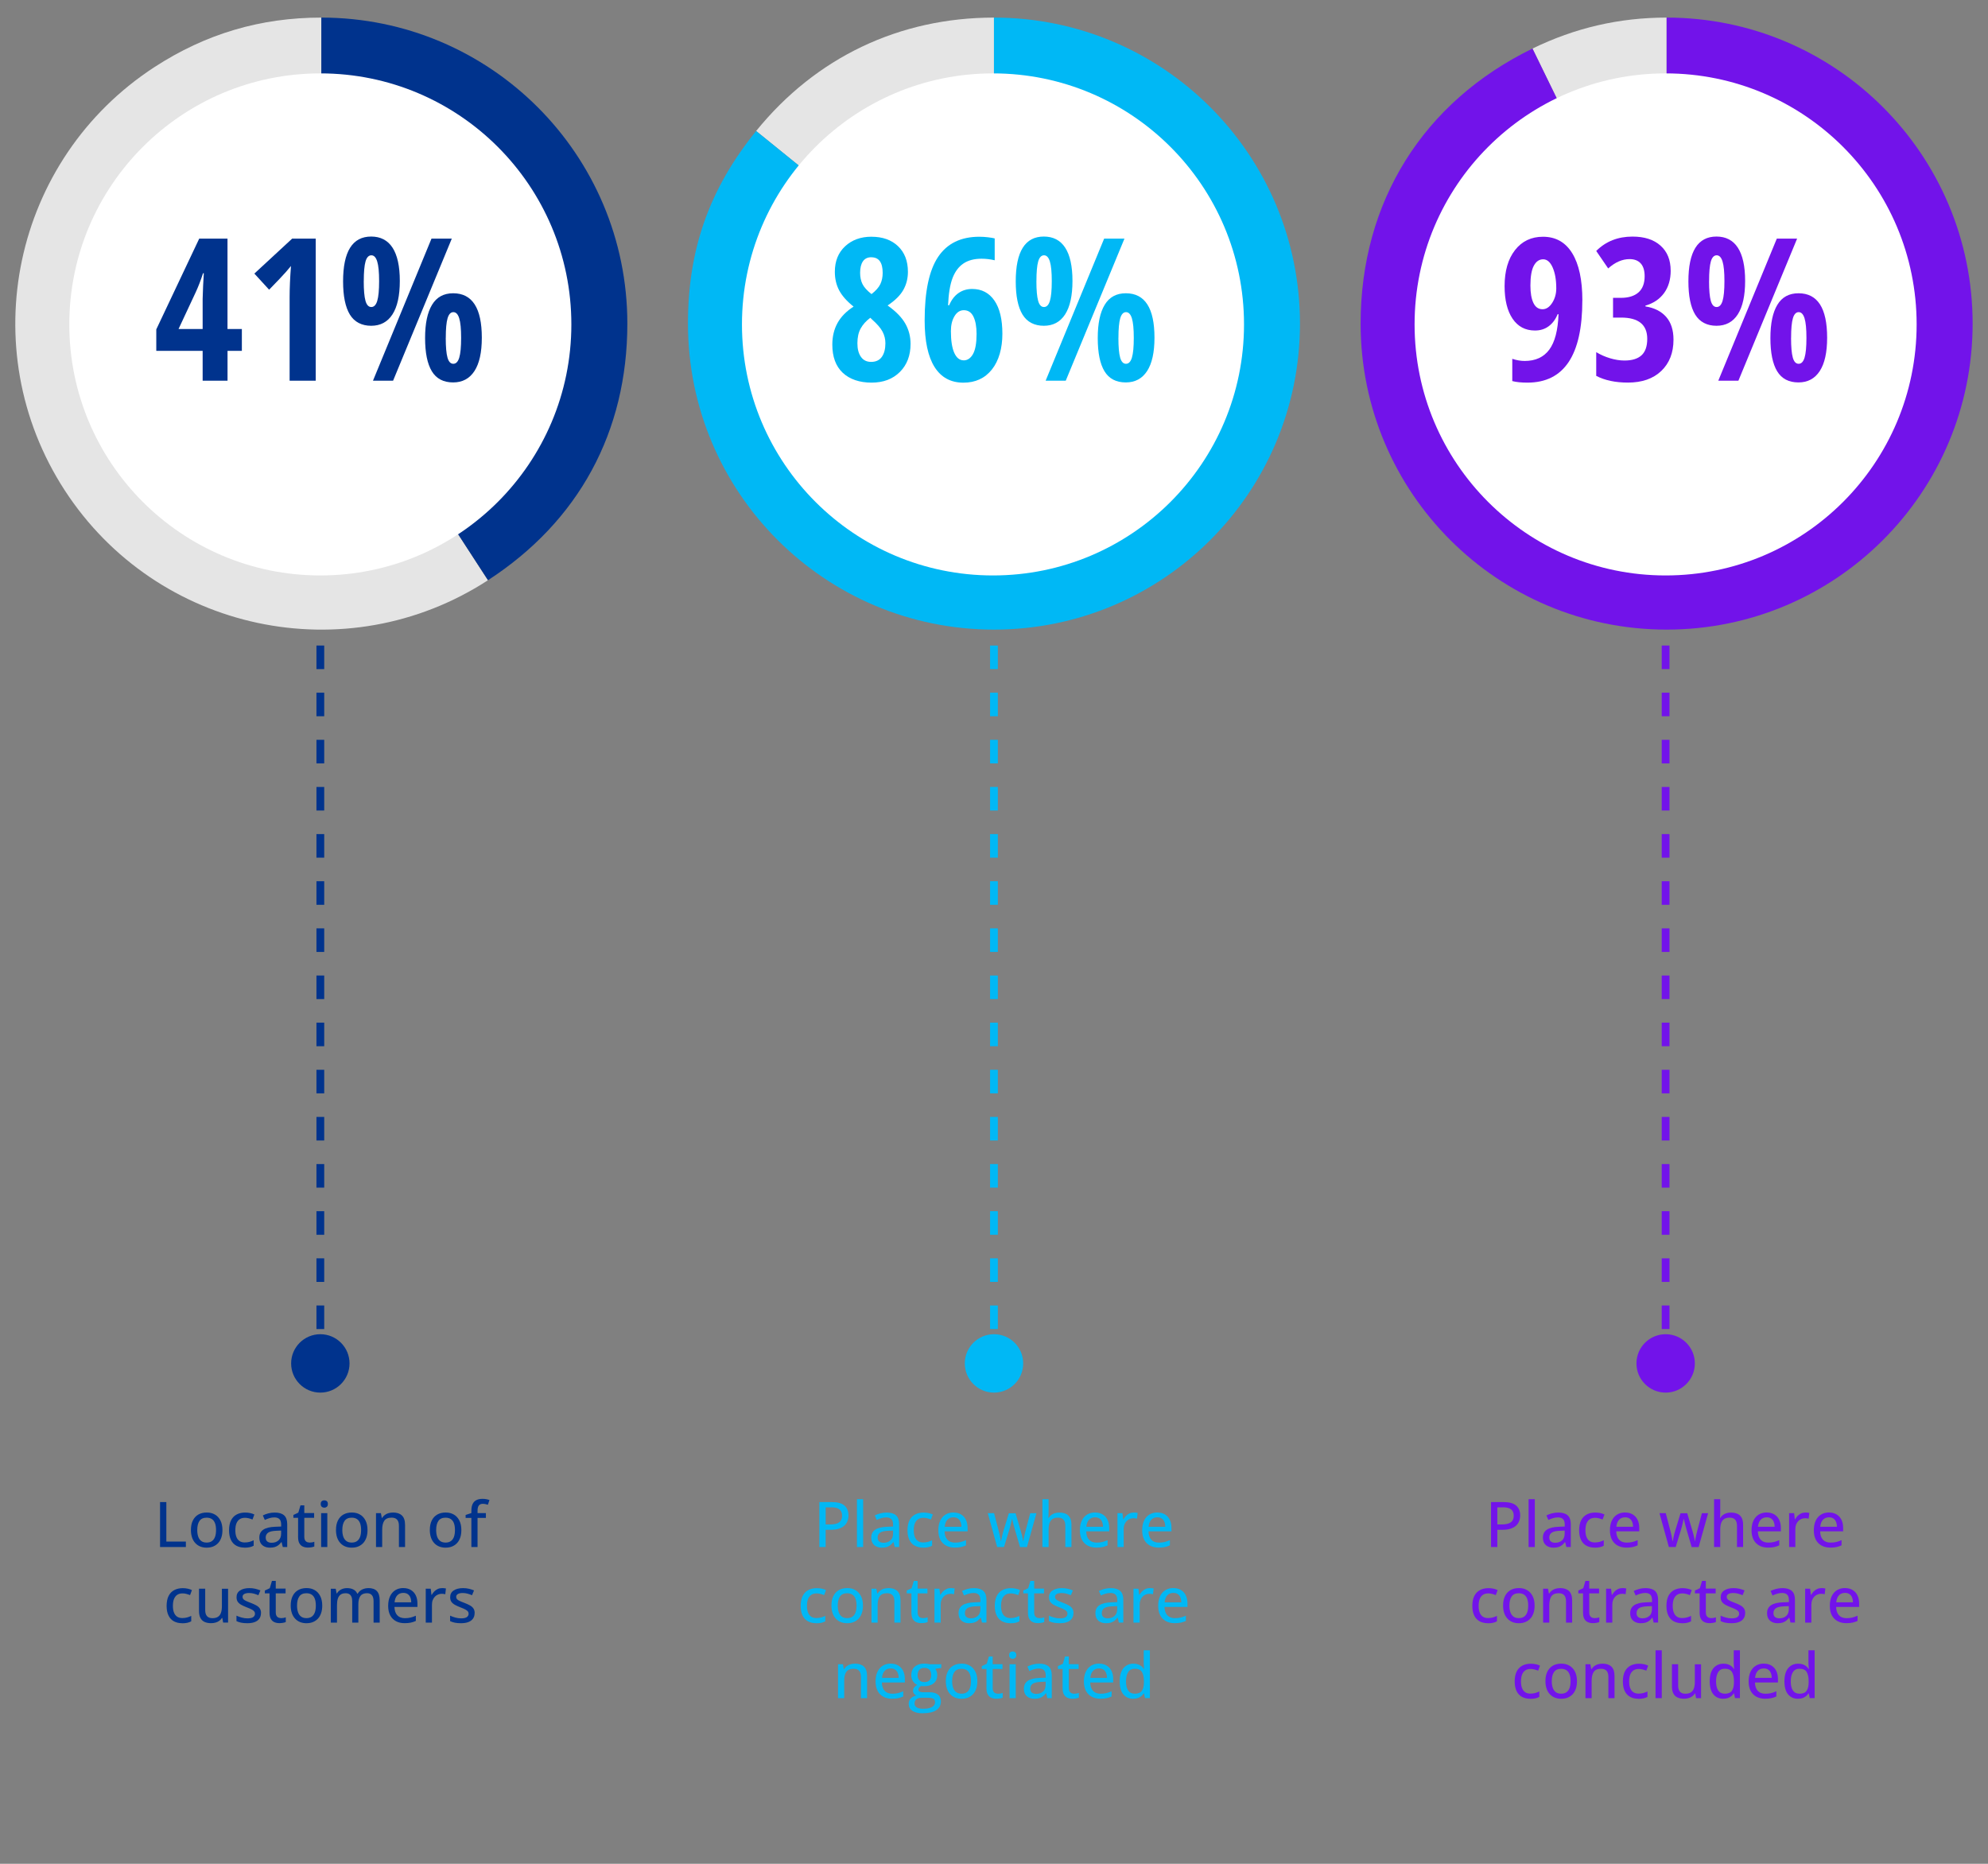 <?xml version="1.0" encoding="UTF-8"?><svg id="Layer_6" xmlns="http://www.w3.org/2000/svg" width="512" height="480" viewBox="0 0 512 480"><rect x="0" y="0" width="512" height="480" fill="#808080" stroke="none"/><defs><style>.cls-1{fill:#00b8f5;}.cls-1,.cls-2,.cls-3,.cls-4,.cls-5{stroke-width:0px;}.cls-2{fill:#e5e5e5;}.cls-6,.cls-7,.cls-8,.cls-9,.cls-10,.cls-11{fill:none;stroke-miterlimit:10;stroke-width:2px;}.cls-6,.cls-8{stroke:#7213ea;}.cls-6,.cls-10,.cls-11{stroke-dasharray:0 0 6.07 6.07;}.cls-7,.cls-11{stroke:#00338d;}.cls-3{fill:#fff;}.cls-4{fill:#00338d;}.cls-5{fill:#7213ea;}.cls-9,.cls-10{stroke:#00b8f5;}</style></defs><line class="cls-7" x1="82.5" y1="145.04" x2="82.5" y2="148.04"/><line class="cls-11" x1="82.5" y1="154.11" x2="82.5" y2="345.46"/><line class="cls-7" x1="82.5" y1="348.5" x2="82.5" y2="351.5"/><path class="cls-4" d="m74.98,351.13c0,4.15,3.37,7.52,7.52,7.52s7.52-3.37,7.52-7.52-3.37-7.52-7.52-7.52-7.52,3.37-7.52,7.52Z"/><path class="cls-2" d="m82.76,83.34l42.92,66.09c-36.5,23.71-85.31,13.33-109.02-23.17C-7.04,89.76,3.33,40.95,39.84,17.24c13.14-8.53,27.25-12.71,42.92-12.71v78.81Z"/><path class="cls-4" d="m82.76,83.34V4.53c43.52,0,78.81,35.28,78.81,78.81,0,27.86-12.52,50.92-35.89,66.09l-42.92-66.09Z"/><circle class="cls-3" cx="82.5" cy="83.55" r="64.65"/><path class="cls-4" d="m41.22,398.42v-11.58h1.62v10.17h5.03v1.41h-6.65Z"/><path class="cls-4" d="m57.29,394.04c0,.72-.09,1.36-.28,1.92s-.46,1.04-.82,1.43c-.36.39-.79.68-1.29.89s-1.07.3-1.7.3c-.59,0-1.13-.1-1.63-.3s-.92-.5-1.28-.89c-.36-.39-.64-.86-.83-1.43s-.29-1.2-.29-1.92c0-.96.16-1.77.49-2.44.33-.67.8-1.19,1.41-1.54.61-.35,1.34-.53,2.18-.53s1.51.18,2.11.53c.61.35,1.08.87,1.42,1.54.34.67.51,1.48.51,2.44Zm-6.49,0c0,.67.09,1.25.26,1.73.17.48.44.85.79,1.11s.82.39,1.38.39,1.01-.13,1.37-.39c.36-.26.62-.63.79-1.11.17-.48.25-1.06.25-1.73s-.08-1.24-.25-1.71c-.17-.48-.43-.84-.79-1.09-.36-.25-.82-.38-1.39-.38-.83,0-1.45.28-1.83.83-.39.56-.58,1.34-.58,2.35Z"/><path class="cls-4" d="m63,398.57c-.8,0-1.5-.16-2.11-.48-.6-.32-1.07-.81-1.4-1.48-.33-.66-.5-1.5-.5-2.51s.18-1.92.53-2.59c.35-.67.84-1.17,1.47-1.49s1.34-.48,2.15-.48c.48,0,.92.05,1.33.14.41.1.76.21,1.04.36l-.48,1.29c-.3-.12-.61-.22-.95-.31-.34-.09-.66-.13-.97-.13-.56,0-1.02.12-1.39.37-.37.25-.64.61-.83,1.08-.19.47-.28,1.06-.28,1.76s.09,1.25.27,1.71c.18.47.45.82.81,1.07.36.24.8.36,1.33.36.47,0,.89-.05,1.27-.16.37-.11.72-.24,1.04-.4v1.4c-.31.17-.64.3-1.01.38-.37.08-.82.13-1.34.13Z"/><path class="cls-4" d="m70.75,389.54c1.08,0,1.88.24,2.42.72.53.48.8,1.23.8,2.26v5.9h-1.14l-.31-1.27h-.06c-.24.32-.5.58-.76.79-.26.21-.57.37-.92.48s-.77.16-1.26.16c-.53,0-1-.09-1.41-.29-.41-.19-.74-.48-.97-.86s-.35-.87-.35-1.46c0-.89.34-1.56,1.02-2.02.68-.46,1.71-.71,3.1-.75l1.5-.06v-.49c0-.68-.15-1.16-.46-1.44-.3-.28-.73-.42-1.27-.42-.45,0-.88.06-1.29.19-.41.13-.81.28-1.19.46l-.51-1.16c.41-.21.88-.39,1.41-.53s1.08-.21,1.65-.21Zm1.64,4.64l-1.22.05c-1.01.04-1.72.21-2.13.5-.41.3-.61.71-.61,1.25,0,.46.14.81.42,1.02.28.22.65.32,1.11.32.71,0,1.29-.2,1.75-.6s.69-.99.69-1.77v-.78Z"/><path class="cls-4" d="m79.66,397.28c.23,0,.46-.02.69-.06.23-.04.43-.09.6-.16v1.22c-.18.08-.42.15-.72.2s-.6.08-.91.08c-.48,0-.91-.08-1.29-.25-.39-.16-.69-.44-.92-.84-.23-.4-.34-.94-.34-1.65v-4.93h-1.21v-.74l1.27-.59.56-1.88h.98v1.98h2.53v1.23h-2.53v4.9c0,.49.12.86.35,1.1.23.24.55.36.95.36Z"/><path class="cls-4" d="m83.52,386.39c.25,0,.47.07.65.22s.27.39.27.72-.09.57-.27.72-.4.23-.65.23-.48-.08-.65-.23c-.18-.15-.27-.39-.27-.72s.09-.57.27-.72c.18-.15.39-.22.65-.22Zm.78,3.3v8.73h-1.59v-8.73h1.59Z"/><path class="cls-4" d="m94.65,394.04c0,.72-.09,1.36-.28,1.92s-.46,1.04-.82,1.43c-.36.39-.79.68-1.29.89s-1.07.3-1.7.3c-.59,0-1.13-.1-1.63-.3s-.92-.5-1.28-.89c-.36-.39-.64-.86-.83-1.43s-.29-1.2-.29-1.92c0-.96.16-1.77.49-2.44.33-.67.8-1.19,1.41-1.54.61-.35,1.34-.53,2.18-.53s1.51.18,2.11.53c.61.35,1.08.87,1.42,1.54.34.67.51,1.48.51,2.44Zm-6.49,0c0,.67.09,1.25.26,1.73.17.48.44.85.79,1.11s.82.39,1.38.39,1.01-.13,1.37-.39c.36-.26.62-.63.79-1.11.17-.48.25-1.06.25-1.73s-.08-1.24-.25-1.71c-.17-.48-.43-.84-.79-1.09-.36-.25-.82-.38-1.39-.38-.83,0-1.45.28-1.83.83-.39.56-.58,1.34-.58,2.35Z"/><path class="cls-4" d="m101.19,389.53c1.01,0,1.78.25,2.32.76.54.51.81,1.32.81,2.44v5.69h-1.58v-5.47c0-.7-.15-1.22-.46-1.57-.31-.35-.78-.53-1.41-.53-.9,0-1.54.27-1.9.8-.36.53-.54,1.31-.54,2.32v4.45h-1.59v-8.73h1.26l.23,1.23h.09c.18-.31.42-.56.7-.77s.6-.36.95-.46c.35-.1.72-.15,1.1-.15Z"/><path class="cls-4" d="m118.82,394.04c0,.72-.09,1.36-.28,1.92s-.46,1.04-.82,1.43c-.36.39-.79.68-1.29.89s-1.07.3-1.7.3c-.59,0-1.13-.1-1.63-.3s-.92-.5-1.28-.89c-.36-.39-.64-.86-.83-1.43s-.29-1.2-.29-1.92c0-.96.16-1.77.49-2.44.33-.67.8-1.19,1.41-1.54.61-.35,1.34-.53,2.18-.53s1.51.18,2.11.53c.61.35,1.08.87,1.42,1.54.34.67.51,1.48.51,2.44Zm-6.49,0c0,.67.09,1.25.26,1.73.17.48.44.85.79,1.11s.82.39,1.38.39,1.01-.13,1.37-.39c.36-.26.62-.63.79-1.11.17-.48.25-1.06.25-1.73s-.08-1.24-.25-1.71c-.17-.48-.43-.84-.79-1.09-.36-.25-.82-.38-1.39-.38-.83,0-1.45.28-1.83.83-.39.56-.58,1.34-.58,2.35Z"/><path class="cls-4" d="m125.14,390.92h-2.15v7.5h-1.59v-7.5h-1.48v-.77l1.48-.48v-.6c0-.73.11-1.32.34-1.77.23-.45.55-.77.98-.98.42-.21.94-.31,1.55-.31.36,0,.7.03,1,.09s.57.13.79.21l-.41,1.22c-.18-.06-.38-.11-.6-.16-.22-.05-.46-.08-.71-.08-.46,0-.8.15-1.02.44-.22.29-.33.74-.33,1.34v.61h2.15v1.23Z"/><path class="cls-4" d="m46.92,418.04c-.8,0-1.5-.16-2.11-.48-.6-.32-1.07-.81-1.4-1.48-.33-.66-.5-1.5-.5-2.51s.18-1.92.53-2.59c.35-.67.84-1.17,1.47-1.49s1.34-.48,2.15-.48c.48,0,.92.05,1.33.14.41.1.76.21,1.04.36l-.48,1.29c-.3-.12-.61-.22-.95-.31-.34-.09-.66-.13-.97-.13-.56,0-1.02.12-1.39.37-.37.25-.64.61-.83,1.08-.19.47-.28,1.06-.28,1.76s.09,1.25.27,1.71c.18.47.45.82.81,1.07.36.24.8.36,1.33.36.47,0,.89-.05,1.27-.16.37-.11.72-.24,1.04-.4v1.4c-.31.17-.64.3-1.01.38-.37.08-.82.13-1.34.13Z"/><path class="cls-4" d="m58.74,409.15v8.73h-1.27l-.22-1.2h-.09c-.18.3-.41.55-.7.75-.29.2-.6.35-.96.45-.35.1-.73.15-1.12.15-.67,0-1.24-.11-1.71-.33-.47-.22-.82-.57-1.06-1.03-.24-.47-.36-1.07-.36-1.81v-5.71h1.6v5.49c0,.7.15,1.23.46,1.58s.77.52,1.39.52,1.09-.12,1.45-.36.61-.59.77-1.05.23-1.03.23-1.7v-4.47h1.6Z"/><path class="cls-4" d="m67.21,415.44c0,.57-.14,1.04-.42,1.43s-.68.68-1.21.88c-.53.2-1.16.29-1.9.29-.61,0-1.14-.05-1.58-.14-.44-.09-.84-.23-1.2-.4v-1.41c.39.19.83.35,1.34.49s1,.21,1.49.21c.68,0,1.17-.11,1.48-.32.3-.22.46-.51.46-.88,0-.22-.06-.41-.18-.57-.12-.17-.33-.33-.64-.5-.3-.17-.74-.36-1.3-.57-.55-.22-1.03-.43-1.42-.65-.39-.22-.69-.48-.9-.78-.21-.31-.31-.7-.31-1.19,0-.75.3-1.33.91-1.73.6-.4,1.4-.6,2.4-.6.53,0,1.03.05,1.49.16.47.11.91.25,1.34.44l-.51,1.23c-.38-.16-.77-.3-1.17-.41s-.81-.16-1.23-.16c-.54,0-.96.09-1.25.26-.29.17-.43.42-.43.72,0,.24.07.44.2.59.13.16.36.31.68.46s.74.33,1.28.53c.53.2.99.41,1.38.63s.69.48.9.79c.21.31.32.71.32,1.2Z"/><path class="cls-4" d="m72.31,416.74c.23,0,.46-.02.69-.06.23-.04.43-.09.6-.16v1.22c-.18.08-.42.15-.72.2s-.6.08-.91.08c-.48,0-.91-.08-1.29-.25-.39-.16-.69-.44-.92-.84-.23-.4-.34-.94-.34-1.65v-4.93h-1.21v-.74l1.27-.59.56-1.88h.98v1.98h2.53v1.23h-2.53v4.9c0,.49.12.86.35,1.1.23.24.55.36.95.36Z"/><path class="cls-4" d="m82.99,413.5c0,.72-.09,1.36-.28,1.92s-.46,1.04-.82,1.43c-.36.39-.79.68-1.29.89s-1.07.3-1.7.3c-.59,0-1.13-.1-1.63-.3s-.92-.5-1.28-.89c-.36-.39-.64-.86-.83-1.43s-.29-1.2-.29-1.92c0-.96.16-1.77.49-2.44.33-.67.8-1.19,1.41-1.54.61-.35,1.34-.53,2.18-.53s1.51.18,2.11.53c.61.35,1.08.87,1.42,1.54.34.67.51,1.48.51,2.44Zm-6.49,0c0,.67.09,1.25.26,1.73.17.48.44.85.79,1.11s.82.39,1.38.39,1.01-.13,1.37-.39c.36-.26.62-.63.79-1.11.17-.48.25-1.06.25-1.73s-.08-1.24-.25-1.71c-.17-.48-.43-.84-.79-1.09-.36-.25-.82-.38-1.39-.38-.83,0-1.45.28-1.83.83-.39.56-.58,1.34-.58,2.35Z"/><path class="cls-4" d="m94.86,408.99c.97,0,1.7.25,2.19.76s.74,1.31.74,2.42v5.71h-1.58v-5.51c0-.69-.14-1.2-.42-1.54-.28-.34-.7-.52-1.26-.52-.79,0-1.36.24-1.71.72-.35.48-.53,1.18-.53,2.1v4.75h-1.58v-5.51c0-.46-.06-.84-.19-1.14-.13-.3-.31-.53-.56-.68-.25-.15-.56-.23-.94-.23-.54,0-.98.12-1.3.35-.32.24-.56.58-.71,1.04-.15.46-.22,1.02-.22,1.69v4.49h-1.59v-8.73h1.26l.23,1.2h.09c.17-.3.39-.55.66-.75.27-.2.56-.35.89-.46.33-.1.67-.15,1.04-.15.65,0,1.21.12,1.66.36.45.24.78.6.99,1.08h.1c.28-.49.67-.85,1.16-1.09.49-.23,1.03-.35,1.6-.35Z"/><path class="cls-4" d="m103.86,408.99c.76,0,1.41.16,1.96.49.54.33.96.78,1.25,1.37.29.59.44,1.29.44,2.09v.9h-5.92c.02.93.26,1.65.72,2.15.46.5,1.12.75,1.96.75.55,0,1.05-.05,1.48-.16.43-.11.88-.26,1.35-.47v1.34c-.44.2-.88.35-1.32.44-.44.09-.97.14-1.58.14-.84,0-1.59-.17-2.22-.51s-1.13-.84-1.48-1.5c-.35-.66-.53-1.48-.53-2.45s.16-1.78.48-2.47c.32-.68.78-1.21,1.36-1.57s1.27-.55,2.07-.55Zm0,1.24c-.64,0-1.16.21-1.55.63-.39.42-.62,1.02-.69,1.8h4.29c0-.48-.08-.9-.23-1.27s-.37-.65-.67-.85c-.3-.21-.68-.31-1.15-.31Z"/><path class="cls-4" d="m113.86,408.99c.16,0,.33,0,.51.03.19.02.34.04.48.07l-.17,1.48c-.13-.03-.27-.06-.44-.08-.17-.02-.32-.03-.46-.03-.34,0-.66.06-.97.19s-.58.31-.81.55-.41.53-.55.88-.2.74-.2,1.18v4.62h-1.6v-8.73h1.28l.19,1.58h.07c.18-.32.4-.61.65-.87.26-.26.55-.47.89-.63.33-.16.71-.23,1.11-.23Z"/><path class="cls-4" d="m122.23,415.44c0,.57-.14,1.04-.42,1.43s-.68.68-1.21.88c-.53.2-1.16.29-1.9.29-.61,0-1.14-.05-1.58-.14-.44-.09-.84-.23-1.2-.4v-1.41c.39.19.83.35,1.34.49s1,.21,1.49.21c.68,0,1.17-.11,1.48-.32.3-.22.46-.51.46-.88,0-.22-.06-.41-.18-.57-.12-.17-.33-.33-.64-.5-.3-.17-.74-.36-1.3-.57-.55-.22-1.03-.43-1.42-.65-.39-.22-.69-.48-.9-.78-.21-.31-.31-.7-.31-1.19,0-.75.3-1.33.91-1.73.6-.4,1.4-.6,2.4-.6.53,0,1.03.05,1.49.16.47.11.91.25,1.34.44l-.51,1.23c-.38-.16-.77-.3-1.17-.41s-.81-.16-1.23-.16c-.54,0-.96.09-1.25.26-.29.17-.43.42-.43.72,0,.24.07.44.2.59.13.16.36.31.68.46s.74.33,1.28.53c.53.2.99.41,1.38.63s.69.48.9.79c.21.31.32.71.32,1.2Z"/><line class="cls-9" x1="255.99" y1="145.04" x2="255.99" y2="148.04"/><line class="cls-10" x1="255.99" y1="154.11" x2="255.99" y2="345.46"/><line class="cls-9" x1="255.99" y1="348.5" x2="255.99" y2="351.5"/><path class="cls-1" d="m248.48,351.13c0,4.15,3.37,7.52,7.52,7.52s7.52-3.37,7.52-7.52-3.37-7.52-7.52-7.52-7.52,3.37-7.52,7.52Z"/><path class="cls-1" d="m214.22,386.84c1.49,0,2.59.3,3.27.9s1.03,1.44,1.03,2.54c0,.5-.08.97-.24,1.41-.16.45-.42.84-.77,1.18-.36.34-.82.61-1.41.81-.58.2-1.29.3-2.14.3h-1.32v4.44h-1.62v-11.58h3.19Zm-.13,1.36h-1.44v4.4h1.15c.67,0,1.23-.08,1.69-.23s.8-.39,1.03-.72c.23-.33.35-.77.35-1.32,0-.72-.22-1.25-.67-1.61-.45-.35-1.15-.53-2.1-.53Z"/><path class="cls-1" d="m222.3,398.42h-1.6v-12.32h1.6v12.32Z"/><path class="cls-1" d="m228.35,389.54c1.08,0,1.88.24,2.42.72.53.48.8,1.23.8,2.26v5.9h-1.14l-.31-1.27h-.06c-.24.32-.5.58-.76.79-.26.21-.57.37-.92.48s-.77.16-1.26.16c-.53,0-1-.09-1.41-.29-.41-.19-.74-.48-.97-.86s-.35-.87-.35-1.46c0-.89.34-1.56,1.02-2.02.68-.46,1.71-.71,3.1-.75l1.5-.06v-.49c0-.68-.15-1.16-.46-1.44-.3-.28-.73-.42-1.27-.42-.45,0-.88.06-1.29.19-.41.13-.81.28-1.19.46l-.51-1.16c.41-.21.88-.39,1.41-.53s1.08-.21,1.65-.21Zm1.64,4.64l-1.22.05c-1.01.04-1.72.21-2.13.5-.41.3-.61.71-.61,1.25,0,.46.14.81.42,1.02.28.22.65.32,1.11.32.71,0,1.29-.2,1.75-.6s.69-.99.69-1.77v-.78Z"/><path class="cls-1" d="m237.73,398.57c-.8,0-1.5-.16-2.11-.48-.6-.32-1.07-.81-1.4-1.48-.33-.66-.5-1.5-.5-2.51s.18-1.92.53-2.59c.35-.67.84-1.17,1.47-1.49s1.34-.48,2.15-.48c.48,0,.92.05,1.33.14.41.1.76.21,1.04.36l-.48,1.29c-.3-.12-.61-.22-.95-.31-.34-.09-.66-.13-.97-.13-.56,0-1.02.12-1.39.37-.37.25-.64.61-.83,1.08-.19.47-.28,1.06-.28,1.76s.09,1.25.27,1.71c.18.47.45.82.81,1.07.36.24.8.36,1.33.36.47,0,.89-.05,1.27-.16.37-.11.72-.24,1.04-.4v1.4c-.31.17-.64.3-1.01.38-.37.08-.82.13-1.34.13Z"/><path class="cls-1" d="m245.55,389.53c.76,0,1.41.16,1.96.49.54.33.96.78,1.25,1.37.29.59.44,1.29.44,2.09v.9h-5.92c.02.93.26,1.65.72,2.15.46.5,1.12.75,1.96.75.55,0,1.05-.05,1.48-.16.43-.11.88-.26,1.35-.47v1.34c-.44.2-.88.35-1.32.44-.44.09-.97.14-1.58.14-.84,0-1.59-.17-2.22-.51s-1.13-.84-1.48-1.5c-.35-.66-.53-1.48-.53-2.45s.16-1.78.48-2.47c.32-.68.78-1.21,1.36-1.57s1.27-.55,2.07-.55Zm0,1.24c-.64,0-1.16.21-1.55.63-.39.42-.62,1.02-.69,1.8h4.29c0-.48-.08-.9-.23-1.27s-.37-.65-.67-.85c-.3-.21-.68-.31-1.15-.31Z"/><path class="cls-1" d="m262.69,398.4l-1.33-4.56c-.06-.21-.12-.43-.19-.68-.07-.25-.13-.5-.2-.74-.06-.25-.12-.48-.17-.69-.05-.21-.09-.39-.12-.52h-.06c-.03.13-.06.31-.11.52-.05.21-.1.45-.16.7s-.12.5-.19.76c-.07.25-.13.48-.19.69l-1.39,4.54h-1.76l-2.42-8.72h1.62l1.2,4.57c.08.31.16.62.23.95.07.33.14.64.19.93.05.29.09.54.12.75h.06c.03-.14.06-.31.1-.51s.08-.42.13-.64.1-.44.15-.65c.06-.21.11-.4.15-.55l1.47-4.83h1.73l1.42,4.82c.07.23.14.49.21.78.07.29.14.57.2.85.06.28.1.52.12.72h.06c.02-.18.06-.41.12-.7s.12-.6.2-.93c.07-.33.15-.66.24-.98l1.21-4.57h1.6l-2.44,8.72h-1.81Z"/><path class="cls-1" d="m270.06,386.09v3.39c0,.27,0,.53-.02.79-.02.26-.03.47-.05.65h.09c.18-.31.41-.56.68-.76.27-.2.58-.36.93-.46.35-.1.71-.15,1.1-.15.68,0,1.26.11,1.73.33s.83.57,1.07,1.03c.24.47.36,1.07.36,1.82v5.69h-1.58v-5.47c0-.7-.15-1.22-.46-1.57-.31-.35-.78-.53-1.41-.53s-1.08.12-1.44.36c-.36.24-.61.59-.77,1.06s-.23,1.04-.23,1.71v4.44h-1.59v-12.32h1.59Z"/><path class="cls-1" d="m282.02,389.53c.76,0,1.41.16,1.96.49.54.33.96.78,1.25,1.37.29.59.44,1.29.44,2.09v.9h-5.92c.02.93.26,1.65.72,2.15.46.5,1.12.75,1.96.75.55,0,1.05-.05,1.48-.16.43-.11.88-.26,1.35-.47v1.34c-.44.2-.88.35-1.32.44-.44.09-.97.14-1.58.14-.84,0-1.58-.17-2.22-.51-.64-.34-1.13-.84-1.49-1.5-.35-.66-.53-1.48-.53-2.45s.16-1.78.48-2.47c.32-.68.78-1.21,1.36-1.57s1.28-.55,2.07-.55Zm0,1.24c-.64,0-1.16.21-1.55.63s-.62,1.02-.69,1.8h4.29c0-.48-.08-.9-.23-1.27s-.37-.65-.67-.85c-.3-.21-.68-.31-1.15-.31Z"/><path class="cls-1" d="m292.02,389.53c.16,0,.33,0,.51.03.18.02.34.04.47.07l-.17,1.48c-.13-.03-.27-.06-.44-.08s-.32-.03-.46-.03c-.34,0-.66.06-.97.19-.31.13-.58.31-.81.55s-.41.53-.55.88c-.13.35-.2.74-.2,1.18v4.62h-1.6v-8.73h1.28l.19,1.58h.07c.18-.32.4-.61.65-.87.26-.26.55-.47.89-.63.34-.16.71-.23,1.11-.23Z"/><path class="cls-1" d="m298.06,389.53c.76,0,1.41.16,1.96.49.54.33.96.78,1.25,1.37.29.59.44,1.29.44,2.09v.9h-5.92c.02.93.26,1.65.72,2.15.46.5,1.12.75,1.96.75.55,0,1.05-.05,1.48-.16.43-.11.88-.26,1.35-.47v1.34c-.44.2-.88.35-1.32.44-.44.09-.97.14-1.58.14-.84,0-1.58-.17-2.22-.51-.64-.34-1.13-.84-1.49-1.5-.35-.66-.53-1.48-.53-2.45s.16-1.78.48-2.47c.32-.68.78-1.21,1.36-1.57s1.28-.55,2.07-.55Zm0,1.24c-.64,0-1.16.21-1.55.63s-.62,1.02-.69,1.8h4.29c0-.48-.08-.9-.23-1.27s-.37-.65-.67-.85c-.3-.21-.68-.31-1.15-.31Z"/><path class="cls-1" d="m210.22,418.04c-.8,0-1.5-.16-2.11-.48-.6-.32-1.07-.81-1.4-1.48-.33-.66-.5-1.5-.5-2.51s.18-1.92.53-2.59c.35-.67.84-1.17,1.47-1.49s1.34-.48,2.15-.48c.48,0,.92.05,1.33.14.41.1.76.21,1.04.36l-.48,1.29c-.3-.12-.61-.22-.95-.31-.34-.09-.66-.13-.97-.13-.56,0-1.02.12-1.39.37-.37.25-.64.61-.83,1.08-.19.47-.28,1.06-.28,1.76s.09,1.25.27,1.71c.18.47.45.82.81,1.07.36.24.8.36,1.33.36.47,0,.89-.05,1.27-.16.37-.11.72-.24,1.04-.4v1.4c-.31.17-.64.3-1.01.38-.37.08-.82.13-1.34.13Z"/><path class="cls-1" d="m222.25,413.5c0,.72-.09,1.36-.28,1.92s-.46,1.04-.82,1.43c-.36.39-.79.68-1.29.89s-1.07.3-1.7.3c-.59,0-1.13-.1-1.63-.3s-.92-.5-1.28-.89c-.36-.39-.64-.86-.83-1.43s-.29-1.2-.29-1.92c0-.96.16-1.77.49-2.44.33-.67.8-1.19,1.41-1.54.61-.35,1.34-.53,2.18-.53s1.51.18,2.11.53c.61.35,1.08.87,1.42,1.54.34.67.51,1.48.51,2.44Zm-6.49,0c0,.67.09,1.25.26,1.73.17.48.44.85.79,1.11s.82.39,1.38.39,1.01-.13,1.37-.39c.36-.26.62-.63.79-1.11.17-.48.25-1.06.25-1.73s-.08-1.24-.25-1.71c-.17-.48-.43-.84-.79-1.09-.36-.25-.82-.38-1.39-.38-.83,0-1.45.28-1.83.83-.39.56-.58,1.34-.58,2.35Z"/><path class="cls-1" d="m228.79,408.99c1.01,0,1.78.25,2.32.76.54.51.81,1.32.81,2.44v5.69h-1.58v-5.47c0-.7-.15-1.22-.46-1.57-.31-.35-.78-.53-1.41-.53-.9,0-1.54.27-1.9.8-.36.53-.54,1.31-.54,2.32v4.45h-1.59v-8.73h1.26l.23,1.23h.09c.18-.31.42-.56.7-.77s.6-.36.95-.46c.35-.1.72-.15,1.1-.15Z"/><path class="cls-1" d="m237.62,416.74c.23,0,.46-.02.69-.06.23-.04.43-.09.6-.16v1.22c-.18.08-.42.15-.72.2s-.6.08-.91.08c-.48,0-.91-.08-1.29-.25-.39-.16-.69-.44-.92-.84-.23-.4-.34-.94-.34-1.65v-4.93h-1.21v-.74l1.27-.59.56-1.88h.98v1.98h2.53v1.23h-2.53v4.9c0,.49.12.86.35,1.1.23.24.55.36.95.36Z"/><path class="cls-1" d="m244.88,408.99c.16,0,.33,0,.51.03.19.02.34.04.48.07l-.17,1.48c-.13-.03-.27-.06-.44-.08-.17-.02-.32-.03-.46-.03-.34,0-.66.06-.97.19s-.58.31-.81.55-.41.53-.55.88-.2.74-.2,1.18v4.62h-1.6v-8.73h1.28l.19,1.58h.07c.18-.32.4-.61.65-.87.26-.26.55-.47.89-.63.33-.16.71-.23,1.11-.23Z"/><path class="cls-1" d="m250.83,409c1.08,0,1.88.24,2.42.72.53.48.8,1.23.8,2.26v5.9h-1.14l-.31-1.27h-.06c-.24.32-.5.58-.76.79-.26.21-.57.37-.92.48s-.77.16-1.26.16c-.53,0-1-.09-1.41-.29-.41-.19-.74-.48-.97-.86s-.35-.87-.35-1.46c0-.89.34-1.56,1.02-2.02.68-.46,1.71-.71,3.1-.75l1.5-.06v-.49c0-.68-.15-1.16-.46-1.44-.3-.28-.73-.42-1.27-.42-.45,0-.88.06-1.29.19-.41.13-.81.28-1.19.46l-.51-1.16c.41-.21.88-.39,1.41-.53s1.08-.21,1.65-.21Zm1.64,4.64l-1.22.05c-1.01.04-1.72.21-2.13.5-.41.3-.61.71-.61,1.25,0,.46.14.81.42,1.02.28.22.65.32,1.11.32.71,0,1.29-.2,1.75-.6s.69-.99.69-1.77v-.78Z"/><path class="cls-1" d="m260.21,418.04c-.8,0-1.5-.16-2.11-.48-.6-.32-1.07-.81-1.4-1.48-.33-.66-.5-1.5-.5-2.51s.18-1.92.53-2.59c.35-.67.84-1.17,1.47-1.49s1.34-.48,2.15-.48c.48,0,.92.05,1.33.14.41.1.76.21,1.04.36l-.48,1.29c-.29-.12-.61-.22-.95-.31-.34-.09-.66-.13-.97-.13-.56,0-1.02.12-1.39.37-.37.25-.64.61-.83,1.08-.19.47-.28,1.06-.28,1.76s.09,1.25.27,1.71c.18.47.45.82.81,1.07.36.24.8.36,1.33.36.47,0,.89-.05,1.27-.16.38-.11.72-.24,1.04-.4v1.4c-.31.17-.64.3-1.01.38-.37.08-.82.13-1.34.13Z"/><path class="cls-1" d="m267.65,416.74c.23,0,.46-.02.69-.06.23-.04.43-.09.6-.16v1.22c-.18.08-.42.15-.72.2-.3.06-.6.08-.92.08-.48,0-.91-.08-1.29-.25-.39-.16-.69-.44-.92-.84-.23-.4-.34-.94-.34-1.65v-4.93h-1.21v-.74l1.27-.59.56-1.88h.98v1.98h2.53v1.23h-2.53v4.9c0,.49.12.86.35,1.1.23.24.55.36.95.36Z"/><path class="cls-1" d="m276.46,415.44c0,.57-.14,1.04-.42,1.43-.28.39-.68.68-1.21.88-.53.2-1.16.29-1.9.29-.61,0-1.14-.05-1.58-.14-.44-.09-.84-.23-1.2-.4v-1.41c.39.19.83.35,1.34.49s1,.21,1.49.21c.68,0,1.17-.11,1.48-.32.3-.22.46-.51.46-.88,0-.22-.06-.41-.18-.57-.12-.17-.33-.33-.64-.5-.3-.17-.74-.36-1.3-.57-.55-.22-1.03-.43-1.42-.65-.39-.22-.69-.48-.9-.78-.21-.31-.31-.7-.31-1.19,0-.75.3-1.33.91-1.73.6-.4,1.4-.6,2.4-.6.53,0,1.03.05,1.49.16.47.11.92.25,1.34.44l-.51,1.23c-.38-.16-.77-.3-1.17-.41-.4-.11-.81-.16-1.23-.16-.54,0-.96.09-1.25.26-.29.17-.43.42-.43.72,0,.24.07.44.2.59.13.16.36.31.68.46.32.15.74.33,1.28.53.53.2.99.41,1.38.63.39.22.69.48.9.79s.32.71.32,1.2Z"/><path class="cls-1" d="m286.08,409c1.08,0,1.88.24,2.42.72.53.48.8,1.23.8,2.26v5.9h-1.14l-.31-1.27h-.06c-.24.32-.5.58-.76.79-.26.21-.57.37-.92.48s-.77.16-1.26.16c-.53,0-1-.09-1.41-.29-.41-.19-.74-.48-.97-.86-.24-.38-.35-.87-.35-1.46,0-.89.34-1.56,1.02-2.02.68-.46,1.71-.71,3.1-.75l1.5-.06v-.49c0-.68-.15-1.16-.46-1.44-.3-.28-.73-.42-1.27-.42-.45,0-.88.06-1.29.19-.41.13-.81.28-1.19.46l-.51-1.16c.41-.21.88-.39,1.41-.53s1.08-.21,1.65-.21Zm1.64,4.64l-1.22.05c-1.01.04-1.72.21-2.13.5-.41.3-.61.71-.61,1.25,0,.46.14.81.42,1.02.28.22.65.32,1.11.32.71,0,1.29-.2,1.75-.6s.68-.99.68-1.77v-.78Z"/><path class="cls-1" d="m296.14,408.99c.16,0,.33,0,.51.03.18.02.34.04.47.07l-.17,1.48c-.13-.03-.27-.06-.44-.08s-.32-.03-.46-.03c-.34,0-.66.06-.97.19-.31.13-.58.31-.81.55s-.41.53-.55.88c-.13.35-.2.74-.2,1.18v4.62h-1.6v-8.73h1.28l.19,1.58h.07c.18-.32.4-.61.65-.87.26-.26.55-.47.89-.63.34-.16.71-.23,1.11-.23Z"/><path class="cls-1" d="m302.18,408.99c.76,0,1.41.16,1.96.49.54.33.96.78,1.25,1.37.29.59.44,1.29.44,2.09v.9h-5.92c.02.93.26,1.65.72,2.15.46.5,1.12.75,1.96.75.55,0,1.05-.05,1.48-.16.43-.11.88-.26,1.35-.47v1.34c-.44.2-.88.35-1.32.44-.44.09-.97.14-1.58.14-.84,0-1.58-.17-2.22-.51-.64-.34-1.13-.84-1.49-1.5-.35-.66-.53-1.48-.53-2.45s.16-1.78.48-2.47c.32-.68.78-1.21,1.36-1.57s1.28-.55,2.07-.55Zm0,1.24c-.64,0-1.16.21-1.55.63s-.62,1.02-.69,1.8h4.29c0-.48-.08-.9-.23-1.27s-.37-.65-.67-.85c-.3-.21-.68-.31-1.15-.31Z"/><path class="cls-1" d="m220.18,428.45c1.01,0,1.78.25,2.32.76.54.51.81,1.32.81,2.44v5.69h-1.58v-5.47c0-.7-.15-1.22-.46-1.57-.31-.35-.78-.53-1.41-.53-.9,0-1.54.27-1.9.8-.36.53-.54,1.31-.54,2.32v4.45h-1.59v-8.73h1.26l.23,1.23h.09c.18-.31.42-.56.7-.77s.6-.36.95-.46c.35-.1.72-.15,1.1-.15Z"/><path class="cls-1" d="m229.39,428.45c.76,0,1.41.16,1.96.49.54.33.96.78,1.25,1.37.29.59.44,1.29.44,2.09v.9h-5.92c.02.93.26,1.65.72,2.15.46.5,1.12.75,1.96.75.55,0,1.05-.05,1.48-.16.43-.11.88-.26,1.35-.47v1.34c-.44.2-.88.35-1.32.44-.44.09-.97.14-1.58.14-.84,0-1.59-.17-2.22-.51s-1.13-.84-1.48-1.5c-.35-.66-.53-1.48-.53-2.45s.16-1.78.48-2.47c.32-.68.78-1.21,1.36-1.57s1.27-.55,2.07-.55Zm0,1.24c-.64,0-1.16.21-1.55.63-.39.42-.62,1.02-.69,1.8h4.29c0-.48-.08-.9-.23-1.27s-.37-.65-.67-.85c-.3-.21-.68-.31-1.15-.31Z"/><path class="cls-1" d="m237.66,441.24c-1.17,0-2.06-.21-2.69-.64-.63-.43-.94-1.02-.94-1.79,0-.54.17-1,.52-1.38.34-.38.82-.63,1.44-.76-.23-.11-.43-.27-.6-.49s-.25-.47-.25-.74c0-.32.09-.6.27-.84.18-.23.46-.46.82-.68-.46-.19-.83-.51-1.11-.95-.28-.44-.42-.96-.42-1.55,0-.63.13-1.16.4-1.61s.65-.78,1.15-1.01,1.11-.35,1.83-.35c.16,0,.32,0,.49.02.17.01.33.03.48.06.15.03.28.05.37.08h3.01v.94l-1.55.24c.15.2.28.44.37.71.1.27.14.58.14.9,0,.89-.3,1.59-.91,2.1s-1.44.77-2.51.77c-.25,0-.5-.03-.75-.06-.23.13-.4.28-.51.43-.12.16-.17.33-.17.53,0,.15.05.28.15.37.1.1.25.17.45.21.2.04.43.07.71.07h1.52c.95,0,1.68.2,2.19.6.51.4.76.99.76,1.76,0,.98-.4,1.73-1.2,2.26-.8.53-1.96.79-3.47.79Zm.06-1.16c.68,0,1.25-.07,1.71-.21.46-.14.8-.33,1.03-.59.23-.25.35-.55.35-.9,0-.32-.08-.56-.23-.72-.15-.17-.37-.28-.67-.34-.3-.06-.66-.09-1.09-.09h-1.44c-.37,0-.69.06-.97.17s-.49.28-.64.5c-.15.22-.23.49-.23.81,0,.44.19.77.57,1.01.38.23.91.35,1.61.35Zm.35-6.88c.59,0,1.02-.15,1.31-.46.29-.31.44-.75.44-1.33,0-.62-.15-1.08-.44-1.39-.3-.31-.73-.47-1.31-.47s-1,.16-1.29.48-.45.79-.45,1.4c0,.57.15,1,.45,1.31.3.31.73.46,1.3.46Z"/><path class="cls-1" d="m251.71,432.96c0,.72-.09,1.36-.28,1.92s-.46,1.04-.82,1.43c-.36.39-.79.68-1.29.89s-1.07.3-1.7.3c-.59,0-1.13-.1-1.63-.3s-.92-.5-1.28-.89c-.36-.39-.64-.86-.83-1.43s-.29-1.2-.29-1.92c0-.96.16-1.77.49-2.44.33-.67.8-1.19,1.41-1.54.61-.35,1.34-.53,2.18-.53s1.51.18,2.11.53c.61.35,1.08.87,1.42,1.54.34.67.51,1.48.51,2.44Zm-6.49,0c0,.67.09,1.25.26,1.73.17.48.44.85.79,1.11s.82.39,1.38.39,1.01-.13,1.37-.39c.36-.26.62-.63.79-1.11.17-.48.25-1.06.25-1.73s-.08-1.24-.25-1.71c-.17-.48-.43-.84-.79-1.09-.36-.25-.82-.38-1.39-.38-.83,0-1.45.28-1.83.83-.39.56-.58,1.34-.58,2.35Z"/><path class="cls-1" d="m256.95,436.21c.23,0,.46-.02.69-.06.23-.04.43-.09.6-.16v1.22c-.18.08-.42.15-.72.2s-.6.08-.91.08c-.48,0-.91-.08-1.29-.25-.39-.16-.69-.44-.92-.84-.23-.4-.34-.94-.34-1.65v-4.93h-1.21v-.74l1.27-.59.56-1.88h.98v1.98h2.53v1.23h-2.53v4.9c0,.49.12.86.35,1.1.23.24.55.36.95.36Z"/><path class="cls-1" d="m260.82,425.31c.25,0,.47.07.65.22s.27.39.27.72-.09.57-.27.72-.4.23-.65.23-.48-.08-.65-.23c-.18-.15-.27-.39-.27-.72s.09-.57.27-.72c.18-.15.39-.22.65-.22Zm.78,3.3v8.73h-1.59v-8.73h1.59Z"/><path class="cls-1" d="m267.66,428.46c1.08,0,1.88.24,2.42.72.53.48.8,1.23.8,2.26v5.9h-1.14l-.31-1.27h-.06c-.24.32-.5.58-.76.79-.26.21-.57.37-.92.48s-.77.16-1.26.16c-.53,0-1-.09-1.41-.29-.41-.19-.74-.48-.97-.86-.24-.38-.35-.87-.35-1.46,0-.89.34-1.56,1.02-2.02.68-.46,1.71-.71,3.1-.75l1.5-.06v-.49c0-.68-.15-1.16-.46-1.44-.3-.28-.73-.42-1.27-.42-.45,0-.88.06-1.29.19-.41.13-.81.28-1.19.46l-.51-1.16c.41-.21.88-.39,1.41-.53s1.08-.21,1.65-.21Zm1.64,4.64l-1.22.05c-1.01.04-1.72.21-2.13.5-.41.3-.61.71-.61,1.25,0,.46.14.81.42,1.02.28.22.65.32,1.11.32.71,0,1.29-.2,1.75-.6s.68-.99.68-1.77v-.78Z"/><path class="cls-1" d="m276.57,436.21c.23,0,.46-.02.69-.06.23-.04.43-.09.6-.16v1.22c-.18.08-.42.15-.72.2-.3.06-.6.08-.92.08-.48,0-.91-.08-1.29-.25-.39-.16-.69-.44-.92-.84-.23-.4-.34-.94-.34-1.65v-4.93h-1.21v-.74l1.27-.59.56-1.88h.98v1.98h2.53v1.23h-2.53v4.9c0,.49.12.86.35,1.1.23.24.55.36.95.36Z"/><path class="cls-1" d="m283.05,428.45c.76,0,1.41.16,1.96.49.54.33.96.78,1.25,1.37.29.59.44,1.29.44,2.09v.9h-5.92c.02.93.26,1.65.72,2.15.46.5,1.12.75,1.96.75.55,0,1.05-.05,1.48-.16.43-.11.88-.26,1.35-.47v1.34c-.44.2-.88.35-1.32.44-.44.09-.97.14-1.58.14-.84,0-1.58-.17-2.22-.51-.64-.34-1.13-.84-1.49-1.5-.35-.66-.53-1.48-.53-2.45s.16-1.78.48-2.47c.32-.68.78-1.21,1.36-1.57s1.28-.55,2.07-.55Zm0,1.24c-.64,0-1.16.21-1.55.63s-.62,1.02-.69,1.8h4.29c0-.48-.08-.9-.23-1.27s-.37-.65-.67-.85c-.3-.21-.68-.31-1.15-.31Z"/><path class="cls-1" d="m291.87,437.5c-1.07,0-1.92-.38-2.55-1.13s-.95-1.88-.95-3.36.32-2.63.97-3.4c.65-.77,1.51-1.15,2.58-1.15.45,0,.84.06,1.18.18s.63.28.88.48c.25.2.45.43.61.68h.09c-.03-.16-.05-.39-.08-.69-.03-.29-.04-.55-.04-.78v-3.32h1.59v12.32h-1.26l-.26-1.21h-.07c-.16.25-.36.48-.61.69-.25.21-.54.37-.88.5-.34.12-.74.18-1.2.18Zm.37-1.3c.86,0,1.47-.25,1.83-.74s.54-1.23.54-2.21v-.25c0-1.04-.17-1.84-.51-2.4s-.96-.84-1.87-.84c-.74,0-1.3.29-1.67.87s-.56,1.38-.56,2.4.19,1.79.56,2.34c.38.55.94.82,1.69.82Z"/><line class="cls-8" x1="428.97" y1="145.04" x2="428.97" y2="148.04"/><line class="cls-6" x1="428.97" y1="154.11" x2="428.97" y2="345.46"/><line class="cls-8" x1="428.97" y1="348.5" x2="428.97" y2="351.5"/><path class="cls-5" d="m421.46,351.13c0,4.15,3.37,7.52,7.52,7.52s7.52-3.37,7.52-7.52-3.37-7.52-7.52-7.52-7.52,3.37-7.52,7.52Z"/><path class="cls-5" d="m387.2,386.84c1.49,0,2.59.3,3.28.9.69.6,1.03,1.44,1.03,2.54,0,.5-.08.97-.24,1.41-.16.45-.42.84-.77,1.18-.36.34-.83.61-1.41.81-.58.2-1.29.3-2.14.3h-1.32v4.44h-1.62v-11.58h3.19Zm-.13,1.36h-1.44v4.4h1.15c.67,0,1.23-.08,1.69-.23s.8-.39,1.03-.72c.23-.33.35-.77.35-1.32,0-.72-.22-1.25-.67-1.61-.45-.35-1.15-.53-2.1-.53Z"/><path class="cls-5" d="m395.28,398.42h-1.6v-12.32h1.6v12.32Z"/><path class="cls-5" d="m401.33,389.54c1.08,0,1.88.24,2.42.72.53.48.8,1.23.8,2.26v5.9h-1.14l-.31-1.27h-.06c-.24.32-.5.58-.76.79-.26.21-.57.37-.92.48s-.77.16-1.26.16c-.53,0-1-.09-1.41-.29-.41-.19-.74-.48-.97-.86-.24-.38-.35-.87-.35-1.46,0-.89.34-1.56,1.02-2.02.68-.46,1.71-.71,3.1-.75l1.5-.06v-.49c0-.68-.15-1.16-.46-1.44-.3-.28-.73-.42-1.27-.42-.45,0-.88.06-1.29.19-.41.13-.81.28-1.19.46l-.51-1.16c.41-.21.88-.39,1.41-.53s1.08-.21,1.65-.21Zm1.64,4.64l-1.22.05c-1.01.04-1.72.21-2.13.5-.41.3-.61.71-.61,1.25,0,.46.14.81.42,1.02.28.22.65.32,1.11.32.71,0,1.29-.2,1.75-.6s.68-.99.68-1.77v-.78Z"/><path class="cls-5" d="m410.71,398.57c-.8,0-1.5-.16-2.11-.48-.6-.32-1.07-.81-1.4-1.48-.33-.66-.5-1.5-.5-2.51s.18-1.92.53-2.59c.35-.67.84-1.17,1.47-1.49.62-.32,1.34-.48,2.15-.48.48,0,.92.05,1.33.14.41.1.76.21,1.04.36l-.48,1.29c-.29-.12-.61-.22-.95-.31-.34-.09-.66-.13-.97-.13-.56,0-1.02.12-1.39.37-.37.25-.64.61-.83,1.08-.18.47-.28,1.06-.28,1.76s.09,1.25.27,1.71c.18.47.45.82.81,1.07.36.24.8.36,1.33.36.47,0,.89-.05,1.27-.16.38-.11.72-.24,1.04-.4v1.4c-.31.17-.64.3-1.01.38-.37.08-.82.13-1.34.13Z"/><path class="cls-5" d="m418.53,389.53c.76,0,1.41.16,1.96.49.54.33.96.78,1.25,1.37.29.59.44,1.29.44,2.09v.9h-5.92c.02.93.26,1.65.72,2.15.46.5,1.12.75,1.96.75.55,0,1.05-.05,1.48-.16.43-.11.88-.26,1.35-.47v1.34c-.44.2-.88.35-1.32.44-.44.09-.97.14-1.58.14-.84,0-1.58-.17-2.22-.51-.64-.34-1.13-.84-1.49-1.5-.35-.66-.53-1.48-.53-2.45s.16-1.78.48-2.47c.32-.68.78-1.21,1.36-1.57s1.28-.55,2.07-.55Zm0,1.24c-.64,0-1.16.21-1.55.63s-.62,1.02-.69,1.8h4.29c0-.48-.08-.9-.23-1.27s-.37-.65-.67-.85c-.3-.21-.68-.31-1.15-.31Z"/><path class="cls-5" d="m435.67,398.4l-1.33-4.56c-.06-.21-.12-.43-.19-.68-.07-.25-.13-.5-.19-.74s-.12-.48-.17-.69-.09-.39-.12-.52h-.06c-.03.13-.06.31-.11.52s-.1.45-.16.7-.12.5-.19.76c-.07.25-.13.48-.19.69l-1.39,4.54h-1.76l-2.42-8.72h1.62l1.2,4.57c.08.31.16.62.23.95.07.33.14.64.19.93.05.29.09.54.12.75h.06c.03-.14.06-.31.1-.51.04-.2.08-.42.13-.64s.1-.44.15-.65.11-.4.15-.55l1.47-4.83h1.73l1.42,4.82c.07.23.14.49.21.78.07.29.14.57.2.85.06.28.1.52.12.72h.06c.02-.18.06-.41.12-.7.06-.29.12-.6.2-.93.07-.33.15-.66.24-.98l1.21-4.57h1.6l-2.44,8.72h-1.81Z"/><path class="cls-5" d="m443.04,386.09v3.39c0,.27,0,.53-.02.79-.02.26-.03.47-.05.65h.09c.18-.31.41-.56.68-.76.27-.2.58-.36.93-.46.35-.1.71-.15,1.1-.15.68,0,1.26.11,1.73.33s.83.57,1.07,1.03c.24.47.36,1.07.36,1.82v5.69h-1.58v-5.47c0-.7-.15-1.22-.46-1.57-.31-.35-.78-.53-1.41-.53s-1.08.12-1.44.36c-.36.24-.61.59-.77,1.06s-.23,1.04-.23,1.71v4.44h-1.59v-12.32h1.59Z"/><path class="cls-5" d="m455,389.53c.76,0,1.41.16,1.96.49.54.33.96.78,1.25,1.37.29.59.44,1.29.44,2.09v.9h-5.92c.02.93.26,1.65.72,2.15.46.5,1.12.75,1.96.75.55,0,1.05-.05,1.48-.16.43-.11.88-.26,1.35-.47v1.34c-.44.2-.88.35-1.32.44-.44.09-.97.14-1.58.14-.84,0-1.58-.17-2.22-.51-.64-.34-1.13-.84-1.49-1.5-.35-.66-.53-1.48-.53-2.45s.16-1.78.48-2.47c.32-.68.78-1.21,1.36-1.57s1.28-.55,2.07-.55Zm0,1.24c-.64,0-1.16.21-1.55.63s-.62,1.02-.69,1.8h4.29c0-.48-.08-.9-.23-1.27s-.37-.65-.67-.85c-.3-.21-.68-.31-1.15-.31Z"/><path class="cls-5" d="m465,389.53c.16,0,.33,0,.51.03.18.02.34.04.47.07l-.17,1.48c-.13-.03-.27-.06-.44-.08s-.32-.03-.46-.03c-.34,0-.66.06-.97.19-.31.13-.58.31-.81.55s-.41.53-.55.88c-.13.35-.2.74-.2,1.18v4.62h-1.6v-8.73h1.28l.19,1.58h.07c.18-.32.4-.61.65-.87.26-.26.55-.47.89-.63.34-.16.71-.23,1.11-.23Z"/><path class="cls-5" d="m471.04,389.53c.76,0,1.41.16,1.96.49.54.33.96.78,1.25,1.37.29.59.44,1.29.44,2.09v.9h-5.92c.02.93.26,1.65.72,2.15.46.5,1.12.75,1.96.75.55,0,1.05-.05,1.48-.16.43-.11.88-.26,1.35-.47v1.34c-.44.2-.88.35-1.32.44-.44.09-.97.14-1.58.14-.84,0-1.58-.17-2.22-.51-.64-.34-1.13-.84-1.49-1.5-.35-.66-.53-1.48-.53-2.45s.16-1.78.48-2.47c.32-.68.78-1.21,1.36-1.57s1.28-.55,2.07-.55Zm0,1.24c-.64,0-1.16.21-1.55.63s-.62,1.02-.69,1.8h4.29c0-.48-.08-.9-.23-1.27s-.37-.65-.67-.85c-.3-.21-.68-.31-1.15-.31Z"/><path class="cls-5" d="m383.2,418.04c-.8,0-1.5-.16-2.11-.48-.6-.32-1.07-.81-1.4-1.48-.33-.66-.5-1.5-.5-2.51s.18-1.92.53-2.59c.35-.67.84-1.17,1.47-1.49.62-.32,1.34-.48,2.15-.48.48,0,.92.05,1.33.14.41.1.76.21,1.04.36l-.48,1.29c-.29-.12-.61-.22-.95-.31-.34-.09-.66-.13-.97-.13-.56,0-1.02.12-1.39.37-.37.25-.64.61-.83,1.08-.18.47-.28,1.06-.28,1.76s.09,1.25.27,1.71c.18.47.45.82.81,1.07.36.24.8.36,1.33.36.47,0,.89-.05,1.27-.16.38-.11.72-.24,1.04-.4v1.4c-.31.17-.64.3-1.01.38-.37.08-.82.13-1.34.13Z"/><path class="cls-5" d="m395.23,413.5c0,.72-.09,1.36-.28,1.92s-.46,1.04-.82,1.43c-.36.39-.79.68-1.29.89s-1.07.3-1.7.3c-.59,0-1.13-.1-1.63-.3-.49-.2-.92-.5-1.28-.89-.36-.39-.64-.86-.83-1.43s-.29-1.2-.29-1.92c0-.96.16-1.77.49-2.44.33-.67.8-1.19,1.41-1.54.61-.35,1.34-.53,2.18-.53s1.51.18,2.11.53c.61.35,1.08.87,1.42,1.54.34.67.51,1.48.51,2.44Zm-6.49,0c0,.67.09,1.25.26,1.73.17.48.44.85.79,1.11s.82.39,1.38.39,1.01-.13,1.37-.39c.36-.26.62-.63.79-1.11.17-.48.25-1.06.25-1.73s-.08-1.24-.25-1.71c-.17-.48-.43-.84-.79-1.09-.36-.25-.82-.38-1.39-.38-.83,0-1.45.28-1.83.83-.39.56-.58,1.34-.58,2.35Z"/><path class="cls-5" d="m401.77,408.99c1.01,0,1.78.25,2.32.76.54.51.81,1.32.81,2.44v5.69h-1.58v-5.47c0-.7-.15-1.22-.46-1.57-.31-.35-.78-.53-1.41-.53-.9,0-1.54.27-1.9.8s-.54,1.31-.54,2.32v4.45h-1.59v-8.73h1.26l.23,1.23h.09c.19-.31.42-.56.71-.77s.6-.36.95-.46c.35-.1.72-.15,1.11-.15Z"/><path class="cls-5" d="m410.6,416.74c.23,0,.46-.02.69-.06.23-.04.43-.09.6-.16v1.22c-.18.08-.42.15-.72.2-.3.06-.6.08-.92.08-.48,0-.91-.08-1.29-.25-.39-.16-.69-.44-.92-.84-.23-.4-.34-.94-.34-1.65v-4.93h-1.21v-.74l1.27-.59.56-1.88h.98v1.98h2.53v1.23h-2.53v4.9c0,.49.12.86.35,1.1.23.24.55.36.95.36Z"/><path class="cls-5" d="m417.86,408.99c.16,0,.33,0,.51.03.18.02.34.04.47.07l-.17,1.48c-.13-.03-.27-.06-.44-.08s-.32-.03-.46-.03c-.34,0-.66.06-.97.19-.31.13-.58.31-.81.55s-.41.53-.55.88c-.13.35-.2.74-.2,1.18v4.62h-1.6v-8.73h1.28l.19,1.58h.07c.18-.32.4-.61.65-.87.26-.26.55-.47.89-.63.34-.16.71-.23,1.11-.23Z"/><path class="cls-5" d="m423.81,409c1.08,0,1.88.24,2.42.72.53.48.8,1.23.8,2.26v5.9h-1.14l-.31-1.27h-.06c-.24.32-.5.58-.76.79-.26.21-.57.37-.92.48s-.77.16-1.26.16c-.53,0-1-.09-1.41-.29-.41-.19-.74-.48-.97-.86-.24-.38-.35-.87-.35-1.46,0-.89.34-1.56,1.02-2.02.68-.46,1.71-.71,3.1-.75l1.5-.06v-.49c0-.68-.15-1.16-.46-1.44-.3-.28-.73-.42-1.27-.42-.45,0-.88.06-1.29.19-.41.13-.81.28-1.19.46l-.51-1.16c.41-.21.88-.39,1.41-.53s1.08-.21,1.65-.21Zm1.64,4.64l-1.22.05c-1.01.04-1.72.21-2.13.5-.41.3-.61.71-.61,1.25,0,.46.14.81.42,1.02.28.22.65.32,1.11.32.71,0,1.29-.2,1.75-.6s.68-.99.68-1.77v-.78Z"/><path class="cls-5" d="m433.19,418.04c-.8,0-1.5-.16-2.11-.48-.6-.32-1.07-.81-1.4-1.48-.33-.66-.5-1.5-.5-2.51s.18-1.92.53-2.59c.35-.67.84-1.17,1.47-1.49.62-.32,1.34-.48,2.15-.48.48,0,.92.05,1.33.14.41.1.76.21,1.04.36l-.48,1.29c-.29-.12-.61-.22-.95-.31-.34-.09-.66-.13-.97-.13-.56,0-1.02.12-1.39.37-.37.25-.64.61-.83,1.08-.18.47-.28,1.06-.28,1.76s.09,1.25.27,1.71c.18.47.45.82.81,1.07.36.24.8.36,1.33.36.47,0,.89-.05,1.27-.16.38-.11.72-.24,1.04-.4v1.4c-.31.17-.64.3-1.01.38-.37.08-.82.13-1.34.13Z"/><path class="cls-5" d="m440.63,416.74c.23,0,.46-.02.69-.06.23-.04.43-.09.6-.16v1.22c-.18.08-.42.15-.72.2-.3.06-.6.08-.92.08-.48,0-.91-.08-1.29-.25-.39-.16-.69-.44-.92-.84-.23-.4-.34-.94-.34-1.65v-4.93h-1.21v-.74l1.27-.59.56-1.88h.98v1.98h2.53v1.23h-2.53v4.9c0,.49.12.86.35,1.1.23.24.55.36.95.36Z"/><path class="cls-5" d="m449.45,415.44c0,.57-.14,1.04-.42,1.43-.28.39-.68.68-1.21.88-.53.2-1.16.29-1.9.29-.61,0-1.14-.05-1.58-.14-.44-.09-.84-.23-1.2-.4v-1.41c.39.19.83.35,1.34.49s1,.21,1.49.21c.68,0,1.17-.11,1.48-.32.3-.22.46-.51.46-.88,0-.22-.06-.41-.18-.57-.12-.17-.33-.33-.64-.5-.3-.17-.74-.36-1.3-.57-.55-.22-1.03-.43-1.42-.65-.39-.22-.69-.48-.9-.78-.21-.31-.31-.7-.31-1.19,0-.75.3-1.33.91-1.73.6-.4,1.4-.6,2.4-.6.53,0,1.03.05,1.49.16.47.11.92.25,1.34.44l-.51,1.23c-.38-.16-.77-.3-1.17-.41-.4-.11-.81-.16-1.23-.16-.54,0-.96.09-1.25.26-.29.17-.43.42-.43.72,0,.24.07.44.2.59.13.16.36.31.68.46.32.15.74.33,1.28.53.53.2.99.41,1.38.63.39.22.69.48.9.79s.32.71.32,1.2Z"/><path class="cls-5" d="m459.06,409c1.08,0,1.88.24,2.42.72.53.48.8,1.23.8,2.26v5.9h-1.14l-.31-1.27h-.06c-.24.32-.5.58-.76.79-.26.21-.57.37-.92.48s-.77.16-1.26.16c-.53,0-1-.09-1.41-.29-.41-.19-.74-.48-.97-.86-.24-.38-.35-.87-.35-1.46,0-.89.34-1.56,1.02-2.02.68-.46,1.71-.71,3.1-.75l1.5-.06v-.49c0-.68-.15-1.16-.46-1.44-.3-.28-.73-.42-1.27-.42-.45,0-.88.06-1.29.19-.41.13-.81.28-1.19.46l-.51-1.16c.41-.21.88-.39,1.41-.53s1.08-.21,1.65-.21Zm1.64,4.64l-1.22.05c-1.01.04-1.72.21-2.13.5-.41.3-.61.71-.61,1.25,0,.46.14.81.42,1.02.28.22.65.32,1.11.32.71,0,1.29-.2,1.75-.6s.68-.99.68-1.77v-.78Z"/><path class="cls-5" d="m469.13,408.99c.16,0,.33,0,.51.03.18.02.34.04.47.07l-.17,1.48c-.13-.03-.27-.06-.44-.08s-.32-.03-.46-.03c-.34,0-.66.06-.97.19-.31.13-.58.31-.81.55s-.41.53-.55.88c-.13.35-.2.74-.2,1.18v4.62h-1.6v-8.73h1.28l.19,1.58h.07c.18-.32.4-.61.65-.87.26-.26.55-.47.89-.63.34-.16.71-.23,1.11-.23Z"/><path class="cls-5" d="m475.16,408.99c.76,0,1.41.16,1.96.49.54.33.96.78,1.25,1.37.29.59.44,1.29.44,2.09v.9h-5.92c.02.93.26,1.65.72,2.15.46.5,1.12.75,1.96.75.55,0,1.05-.05,1.48-.16.43-.11.88-.26,1.35-.47v1.34c-.44.2-.88.35-1.32.44-.44.09-.97.14-1.58.14-.84,0-1.58-.17-2.22-.51-.64-.34-1.13-.84-1.49-1.5-.35-.66-.53-1.48-.53-2.45s.16-1.78.48-2.47c.32-.68.78-1.21,1.36-1.57s1.28-.55,2.07-.55Zm0,1.24c-.64,0-1.16.21-1.55.63s-.62,1.02-.69,1.8h4.29c0-.48-.08-.9-.23-1.27s-.37-.65-.67-.85c-.3-.21-.68-.31-1.15-.31Z"/><path class="cls-5" d="m394.11,437.5c-.8,0-1.5-.16-2.11-.48-.6-.32-1.07-.81-1.4-1.48-.33-.66-.5-1.5-.5-2.51s.18-1.92.53-2.59c.35-.67.84-1.17,1.47-1.49.62-.32,1.34-.48,2.15-.48.48,0,.92.05,1.33.14.41.1.76.21,1.04.36l-.48,1.29c-.29-.12-.61-.22-.95-.31-.34-.09-.66-.13-.97-.13-.56,0-1.02.12-1.39.37-.37.25-.64.61-.83,1.08-.18.47-.28,1.06-.28,1.76s.09,1.25.27,1.71c.18.47.45.82.81,1.07.36.24.8.36,1.33.36.47,0,.89-.05,1.27-.16.38-.11.72-.24,1.04-.4v1.4c-.31.17-.64.3-1.01.38-.37.08-.82.13-1.34.13Z"/><path class="cls-5" d="m406.14,432.96c0,.72-.09,1.36-.28,1.92s-.46,1.04-.82,1.43c-.36.39-.79.68-1.29.89s-1.07.3-1.7.3c-.59,0-1.13-.1-1.63-.3-.49-.2-.92-.5-1.28-.89-.36-.39-.64-.86-.83-1.43s-.29-1.2-.29-1.92c0-.96.16-1.77.49-2.44.33-.67.8-1.19,1.41-1.54.61-.35,1.34-.53,2.18-.53s1.51.18,2.11.53c.61.35,1.08.87,1.42,1.54.34.67.51,1.48.51,2.44Zm-6.49,0c0,.67.09,1.25.26,1.73.17.48.44.85.79,1.11s.82.39,1.38.39,1.01-.13,1.37-.39c.36-.26.62-.63.79-1.11.17-.48.25-1.06.25-1.73s-.08-1.24-.25-1.71c-.17-.48-.43-.84-.79-1.09-.36-.25-.82-.38-1.39-.38-.83,0-1.45.28-1.83.83-.39.56-.58,1.34-.58,2.35Z"/><path class="cls-5" d="m412.68,428.45c1.01,0,1.78.25,2.32.76.54.51.81,1.32.81,2.44v5.69h-1.58v-5.47c0-.7-.15-1.22-.46-1.57-.31-.35-.78-.53-1.41-.53-.9,0-1.54.27-1.9.8s-.54,1.31-.54,2.32v4.45h-1.59v-8.73h1.26l.23,1.23h.09c.19-.31.42-.56.71-.77s.6-.36.95-.46c.35-.1.72-.15,1.11-.15Z"/><path class="cls-5" d="m421.97,437.5c-.8,0-1.5-.16-2.11-.48-.6-.32-1.07-.81-1.4-1.48-.33-.66-.5-1.5-.5-2.51s.18-1.92.53-2.59c.35-.67.84-1.17,1.47-1.49.62-.32,1.34-.48,2.15-.48.48,0,.92.05,1.33.14.41.1.76.21,1.04.36l-.48,1.29c-.29-.12-.61-.22-.95-.31-.34-.09-.66-.13-.97-.13-.56,0-1.02.12-1.39.37-.37.25-.64.61-.83,1.08-.18.47-.28,1.06-.28,1.76s.09,1.25.27,1.71c.18.47.45.82.81,1.07.36.24.8.36,1.33.36.47,0,.89-.05,1.27-.16.38-.11.72-.24,1.04-.4v1.4c-.31.17-.64.3-1.01.38-.37.08-.82.13-1.34.13Z"/><path class="cls-5" d="m427.98,437.34h-1.6v-12.32h1.6v12.32Z"/><path class="cls-5" d="m438.1,428.61v8.73h-1.28l-.22-1.2h-.09c-.18.3-.41.55-.7.75-.29.2-.61.35-.96.45s-.73.15-1.12.15c-.67,0-1.24-.11-1.71-.33-.47-.22-.82-.57-1.06-1.03-.24-.47-.36-1.07-.36-1.81v-5.71h1.6v5.49c0,.7.15,1.23.46,1.58s.77.52,1.39.52,1.09-.12,1.45-.36.61-.59.77-1.05c.16-.46.23-1.03.23-1.7v-4.47h1.6Z"/><path class="cls-5" d="m443.83,437.5c-1.07,0-1.92-.38-2.55-1.13s-.95-1.88-.95-3.36.32-2.63.97-3.4c.65-.77,1.51-1.15,2.58-1.15.45,0,.84.06,1.18.18s.63.28.88.48c.25.2.45.43.61.68h.09c-.03-.16-.05-.39-.08-.69-.03-.29-.04-.55-.04-.78v-3.32h1.59v12.32h-1.26l-.26-1.21h-.07c-.16.25-.36.48-.61.69-.25.21-.54.37-.88.5-.34.12-.74.18-1.2.18Zm.37-1.3c.86,0,1.47-.25,1.83-.74s.54-1.23.54-2.21v-.25c0-1.04-.17-1.84-.51-2.4s-.96-.84-1.87-.84c-.74,0-1.3.29-1.67.87s-.56,1.38-.56,2.4.19,1.79.56,2.34c.38.55.94.82,1.69.82Z"/><path class="cls-5" d="m454.25,428.45c.76,0,1.41.16,1.96.49.54.33.96.78,1.25,1.37.29.59.44,1.29.44,2.09v.9h-5.92c.02.93.26,1.65.72,2.15.46.5,1.12.75,1.96.75.55,0,1.05-.05,1.48-.16.43-.11.88-.26,1.35-.47v1.34c-.44.2-.88.35-1.32.44-.44.09-.97.14-1.58.14-.84,0-1.58-.17-2.22-.51-.64-.34-1.13-.84-1.49-1.5-.35-.66-.53-1.48-.53-2.45s.16-1.78.48-2.47c.32-.68.78-1.21,1.36-1.57s1.28-.55,2.07-.55Zm0,1.24c-.64,0-1.16.21-1.55.63s-.62,1.02-.69,1.8h4.29c0-.48-.08-.9-.23-1.27s-.37-.65-.67-.85c-.3-.21-.68-.31-1.15-.31Z"/><path class="cls-5" d="m463.07,437.5c-1.07,0-1.92-.38-2.55-1.13s-.95-1.88-.95-3.36.32-2.63.97-3.4c.65-.77,1.51-1.15,2.58-1.15.45,0,.84.06,1.18.18s.63.28.88.48c.25.2.45.43.61.68h.09c-.03-.16-.05-.39-.08-.69-.03-.29-.04-.55-.04-.78v-3.32h1.59v12.32h-1.26l-.26-1.21h-.07c-.16.25-.36.48-.61.69-.25.21-.54.37-.88.5-.34.12-.74.18-1.2.18Zm.37-1.3c.86,0,1.47-.25,1.83-.74s.54-1.23.54-2.21v-.25c0-1.04-.17-1.84-.51-2.4s-.96-.84-1.87-.84c-.74,0-1.3.29-1.67.87s-.56,1.38-.56,2.4.19,1.79.56,2.34c.38.55.94.82,1.69.82Z"/><path class="cls-4" d="m62.3,90.36h-3.7v7.68h-6.41v-7.68h-11.94v-5.53l11.06-23.38h7.28v23.28h3.7v5.63Zm-10.11-5.63v-7.71l.12-3.4.18-3.25h-.2c-.58,1.82-1.22,3.46-1.9,4.93l-4.41,9.44h6.21Z"/><path class="cls-4" d="m81.3,98.04h-6.71v-21.48c0-2.34.12-5.02.35-8.06-.12.17-.55.68-1.29,1.53-.74.85-2.19,2.38-4.34,4.58l-3.8-4.15,9.74-9.01h6.06v36.59Z"/><path class="cls-4" d="m102.97,72.36c0,3.77-.63,6.64-1.89,8.6-1.26,1.96-3.09,2.94-5.49,2.94s-4.31-.96-5.48-2.88c-1.17-1.92-1.75-4.77-1.75-8.56,0-7.69,2.41-11.54,7.23-11.54s7.38,3.81,7.38,11.44Zm-9.29.05c0,2.32.15,4.01.45,5.07.3,1.06.8,1.59,1.5,1.59s1.21-.53,1.53-1.59c.32-1.06.48-2.75.48-5.07s-.16-4.01-.49-5.07c-.33-1.06-.83-1.59-1.51-1.59s-1.2.53-1.5,1.59c-.3,1.06-.45,2.75-.45,5.07Zm22.68-10.96l-15.12,36.59h-5.18l15.07-36.59h5.23Zm7.73,25.53c0,3.77-.63,6.63-1.9,8.58-1.27,1.95-3.1,2.93-5.48,2.93-2.5,0-4.33-.96-5.49-2.87-1.16-1.91-1.74-4.76-1.74-8.55s.6-6.6,1.79-8.57c1.19-1.98,3.01-2.97,5.44-2.97,4.92,0,7.38,3.81,7.38,11.44Zm-9.29.05c0,2.32.15,4.01.45,5.07s.8,1.59,1.5,1.59,1.21-.53,1.53-1.59c.32-1.06.48-2.75.48-5.07s-.16-4-.49-5.06-.83-1.58-1.51-1.58-1.18.53-1.49,1.58c-.31,1.05-.46,2.74-.46,5.06Z"/><path class="cls-2" d="m255.99,83.34l-61.25-49.6c15.34-18.94,36.87-29.21,61.25-29.21v78.81Z"/><path class="cls-1" d="m255.99,83.34V4.53c43.52,0,78.81,35.28,78.81,78.81s-35.28,78.81-78.81,78.81-78.81-35.28-78.81-78.81c0-19.15,5.51-34.71,17.56-49.6l61.25,49.6Z"/><circle class="cls-3" cx="255.74" cy="83.55" r="64.65"/><path class="cls-1" d="m224.45,60.97c2.85,0,5.13.81,6.83,2.43,1.7,1.62,2.55,3.82,2.55,6.61,0,1.72-.4,3.27-1.19,4.67s-2.14,2.72-4.04,3.99c2.14,1.52,3.65,3.07,4.56,4.67.9,1.59,1.35,3.33,1.35,5.22,0,2.99-.92,5.4-2.75,7.23-1.84,1.84-4.27,2.75-7.31,2.75s-5.62-.85-7.41-2.54c-1.79-1.69-2.68-4.11-2.68-7.25,0-2.1.45-3.96,1.34-5.57.89-1.61,2.27-3.02,4.14-4.22-1.74-1.38-2.97-2.78-3.72-4.19-.74-1.41-1.11-3-1.11-4.77,0-2.74.88-4.93,2.64-6.57s4.03-2.47,6.8-2.47Zm-3.63,27.43c0,1.47.3,2.64.91,3.5.61.87,1.48,1.3,2.62,1.3,1.23,0,2.16-.43,2.77-1.3.61-.87.91-2.04.91-3.5,0-1.05-.24-2.04-.73-2.98s-1.42-2.01-2.8-3.23l-.35-.35c-1.08.8-1.91,1.71-2.48,2.74-.57,1.03-.85,2.3-.85,3.82Zm3.58-22.15c-.95,0-1.67.35-2.15,1.04-.48.69-.73,1.68-.73,2.97,0,1.1.2,2.06.6,2.88.4.82,1.18,1.69,2.33,2.6,1.1-.85,1.86-1.7,2.27-2.55.41-.85.61-1.83.61-2.93,0-2.67-.98-4-2.93-4Z"/><path class="cls-1" d="m238.14,82.5c0-7.46,1.16-12.91,3.48-16.36,2.32-3.45,5.86-5.17,10.61-5.17.75,0,1.5.05,2.25.14s1.32.19,1.7.29v5.63c-1.15-.27-2.29-.4-3.4-.4-1.9,0-3.46.42-4.68,1.25-1.22.83-2.14,2.08-2.78,3.74-.63,1.66-1.02,3.99-1.15,7h.28c.58-1.38,1.38-2.43,2.4-3.14,1.02-.71,2.19-1.06,3.53-1.06,2.45,0,4.36,1,5.73,2.99,1.37,1.99,2.05,4.84,2.05,8.55s-.9,6.94-2.7,9.2c-1.8,2.26-4.25,3.39-7.33,3.39-3.27,0-5.75-1.35-7.45-4.05-1.69-2.7-2.54-6.7-2.54-11.99Zm10.04,10.31c1,0,1.81-.55,2.42-1.65.61-1.1.91-2.82.91-5.16,0-1.89-.27-3.37-.81-4.47-.54-1.09-1.36-1.64-2.47-1.64-.98,0-1.79.51-2.4,1.53-.62,1.02-.93,2.3-.93,3.85,0,2.44.29,4.3.86,5.59.58,1.29,1.38,1.94,2.42,1.94Z"/><path class="cls-1" d="m276.21,72.36c0,3.77-.63,6.64-1.89,8.6-1.26,1.96-3.09,2.94-5.49,2.94s-4.31-.96-5.48-2.88c-1.17-1.92-1.75-4.77-1.75-8.56,0-7.69,2.41-11.54,7.23-11.54s7.38,3.81,7.38,11.44Zm-9.29.05c0,2.32.15,4.01.45,5.07.3,1.06.8,1.59,1.5,1.59s1.21-.53,1.53-1.59c.32-1.06.48-2.75.48-5.07s-.16-4.01-.49-5.07c-.33-1.06-.83-1.59-1.51-1.59s-1.2.53-1.5,1.59c-.3,1.06-.45,2.75-.45,5.07Zm22.68-10.96l-15.12,36.59h-5.18l15.07-36.59h5.23Zm7.73,25.53c0,3.77-.63,6.63-1.9,8.58-1.27,1.95-3.1,2.93-5.48,2.93-2.5,0-4.33-.96-5.49-2.87-1.16-1.91-1.74-4.76-1.74-8.55s.6-6.6,1.79-8.57c1.19-1.98,3.01-2.97,5.44-2.97,4.92,0,7.38,3.81,7.38,11.44Zm-9.29.05c0,2.32.15,4.01.45,5.07.3,1.06.8,1.59,1.5,1.59s1.21-.53,1.53-1.59c.32-1.06.48-2.75.48-5.07s-.16-4-.49-5.06c-.33-1.05-.83-1.58-1.51-1.58s-1.18.53-1.49,1.58-.46,2.74-.46,5.06Z"/><path class="cls-2" d="m429.23,83.34l-34.55-70.83c10.95-5.34,22.36-7.98,34.55-7.98v78.81Z"/><path class="cls-5" d="m429.23,83.34V4.53c43.52,0,78.81,35.28,78.81,78.81s-35.28,78.81-78.81,78.81-78.81-35.28-78.81-78.81c0-31.34,16.09-57.09,44.26-70.83l34.55,70.83Z"/><circle class="cls-3" cx="428.97" cy="83.55" r="64.65"/><path class="cls-5" d="m407.52,77.39c0,14.1-4.71,21.15-14.14,21.15-1.57,0-2.87-.13-3.9-.4v-5.73c1.13.37,2.19.55,3.18.55,2.79,0,4.9-.97,6.34-2.9,1.44-1.94,2.24-4.98,2.39-9.14h-.23c-.53,1.32-1.3,2.35-2.29,3.09-.99.74-2.17,1.11-3.54,1.11-2.49,0-4.41-1.02-5.78-3.05-1.37-2.04-2.05-4.83-2.05-8.38,0-3.9.9-7,2.69-9.29,1.79-2.29,4.19-3.43,7.2-3.43,3.27,0,5.78,1.41,7.52,4.23,1.74,2.82,2.62,6.88,2.62,12.19Zm-10.09-10.61c-1,0-1.8.54-2.39,1.63-.59,1.08-.89,2.79-.89,5.13,0,1.92.26,3.42.78,4.49.52,1.08,1.3,1.61,2.35,1.61.95,0,1.78-.55,2.48-1.64.7-1.09,1.05-2.34,1.05-3.74,0-2.17-.31-3.96-.93-5.37-.62-1.41-1.44-2.11-2.45-2.11Z"/><path class="cls-5" d="m430.28,69.68c0,2.3-.57,4.23-1.7,5.79-1.14,1.56-2.74,2.64-4.81,3.24v.2c2.3.37,4.08,1.27,5.34,2.7,1.26,1.44,1.89,3.39,1.89,5.86,0,3.37-1.05,6.06-3.14,8.06s-4.96,3-8.6,3c-3.24,0-5.96-.58-8.16-1.73v-6.11c1.1.67,2.29,1.19,3.58,1.58,1.28.38,2.52.58,3.7.58,1.94,0,3.4-.45,4.38-1.34s1.48-2.31,1.48-4.24c0-3.65-2.25-5.48-6.73-5.48h-2.08v-5.08h1.98c1.99,0,3.51-.47,4.57-1.4s1.59-2.33,1.59-4.18c0-1.45-.34-2.55-1.01-3.29s-1.63-1.11-2.87-1.11c-1.89,0-3.72.8-5.51,2.4l-3.08-4.5c2.47-2.47,5.58-3.7,9.34-3.7,3.09,0,5.5.78,7.23,2.34,1.74,1.56,2.6,3.7,2.6,6.42Z"/><path class="cls-5" d="m449.45,72.36c0,3.77-.63,6.64-1.89,8.6-1.26,1.96-3.09,2.94-5.49,2.94s-4.31-.96-5.48-2.88c-1.17-1.92-1.75-4.77-1.75-8.56,0-7.69,2.41-11.54,7.23-11.54s7.38,3.81,7.38,11.44Zm-9.29.05c0,2.32.15,4.01.45,5.07.3,1.06.8,1.59,1.5,1.59s1.21-.53,1.53-1.59c.32-1.06.48-2.75.48-5.07s-.16-4.01-.49-5.07c-.33-1.06-.83-1.59-1.51-1.59s-1.2.53-1.5,1.59c-.3,1.06-.45,2.75-.45,5.07Zm22.68-10.96l-15.12,36.59h-5.18l15.07-36.59h5.23Zm7.73,25.53c0,3.77-.63,6.63-1.9,8.58-1.27,1.95-3.1,2.93-5.48,2.93-2.5,0-4.33-.96-5.49-2.87-1.16-1.91-1.74-4.76-1.74-8.55s.6-6.6,1.79-8.57c1.19-1.98,3.01-2.97,5.44-2.97,4.92,0,7.38,3.81,7.38,11.44Zm-9.29.05c0,2.32.15,4.01.45,5.07.3,1.06.8,1.59,1.5,1.59s1.21-.53,1.53-1.59c.32-1.06.48-2.75.48-5.07s-.16-4-.49-5.06c-.33-1.05-.83-1.58-1.51-1.58s-1.18.53-1.49,1.58-.46,2.74-.46,5.06Z"/></svg>